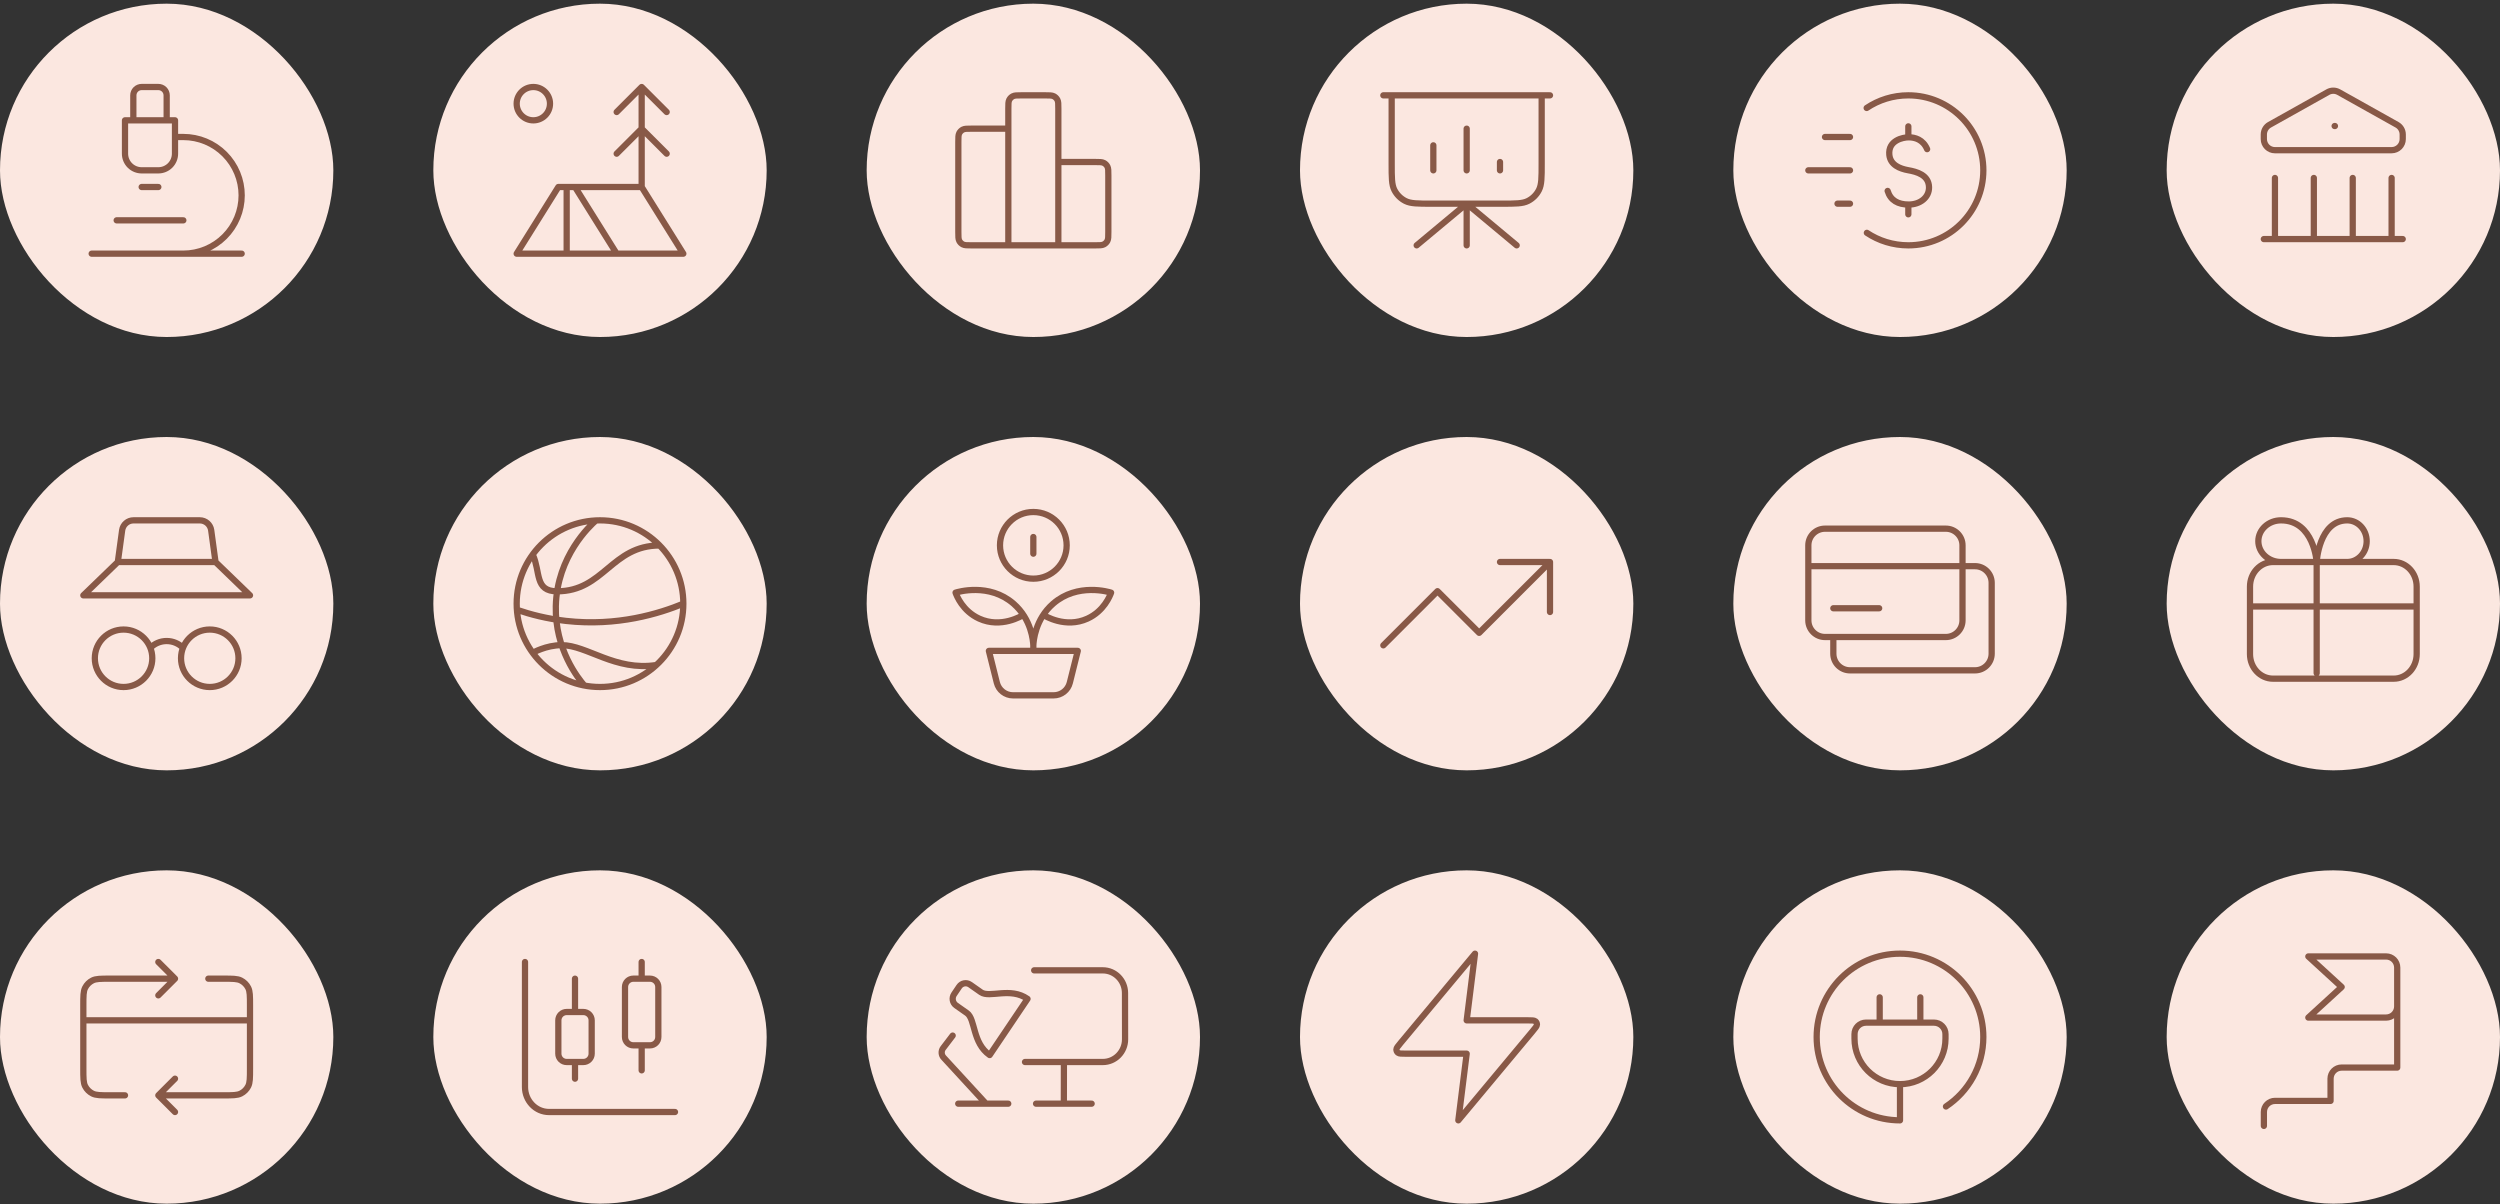 <svg width="600" height="289" viewBox="0 0 600 289" fill="none" xmlns="http://www.w3.org/2000/svg">
<rect x="0" y="0" width="600" height="289" fill="#333333" stroke="none"/>
<rect y="0.881" width="80" height="80" rx="40" fill="#FBE7E0"/>
<path d="M28 52.881H44M22 60.881H58M44 60.881C47.713 60.881 51.274 59.406 53.9 56.78C56.525 54.155 58 50.594 58 46.881C58 43.168 56.525 39.607 53.9 36.981C51.274 34.356 47.713 32.881 44 32.881H42M34 44.881H38M40 28.881V22.881C40 22.35 39.789 21.842 39.414 21.467C39.039 21.092 38.53 20.881 38 20.881H34C33.47 20.881 32.961 21.092 32.586 21.467C32.211 21.842 32 22.35 32 22.881V28.881M34 40.881C32.939 40.881 31.922 40.459 31.172 39.709C30.421 38.959 30 37.942 30 36.881V28.881H42V36.881C42 37.942 41.579 38.959 40.828 39.709C40.078 40.459 39.061 40.881 38 40.881H34Z" stroke="#885947" stroke-width="1.5" stroke-linecap="round" stroke-linejoin="round"/>
<rect x="104" y="0.881" width="80" height="80" rx="40" fill="#FBE7E0"/>
<path d="M148 26.881L154 20.881M154 20.881L160 26.881M154 20.881V44.881M148 36.881L154 30.881L160 36.881M154 44.881H134L124 60.881H164L154 44.881ZM136 44.881V60.881M138 44.881L148 60.881M132 24.881C132 27.09 130.209 28.881 128 28.881C125.791 28.881 124 27.09 124 24.881C124 22.672 125.791 20.881 128 20.881C130.209 20.881 132 22.672 132 24.881Z" stroke="#885947" stroke-width="1.5" stroke-linecap="round" stroke-linejoin="round"/>
<rect x="208" y="0.881" width="80" height="80" rx="40" fill="#FBE7E0"/>
<path d="M242 30.881H233.2C232.08 30.881 231.52 30.881 231.092 31.099C230.716 31.291 230.41 31.597 230.218 31.973C230 32.401 230 32.961 230 34.081V55.681C230 56.801 230 57.361 230.218 57.789C230.41 58.165 230.716 58.471 231.092 58.663C231.52 58.881 232.08 58.881 233.2 58.881H242M242 58.881H254M242 58.881L242 26.081C242 24.961 242 24.401 242.218 23.973C242.41 23.597 242.716 23.291 243.092 23.099C243.52 22.881 244.08 22.881 245.2 22.881L250.8 22.881C251.92 22.881 252.48 22.881 252.908 23.099C253.284 23.291 253.59 23.597 253.782 23.973C254 24.401 254 24.961 254 26.081V58.881M254 38.881H262.8C263.92 38.881 264.48 38.881 264.908 39.099C265.284 39.291 265.59 39.597 265.782 39.973C266 40.401 266 40.961 266 42.081V55.681C266 56.801 266 57.361 265.782 57.789C265.59 58.165 265.284 58.471 264.908 58.663C264.48 58.881 263.92 58.881 262.8 58.881H254" stroke="#885947" stroke-width="1.5" stroke-linecap="round" stroke-linejoin="round"/>
<rect x="312" y="0.881" width="80" height="80" rx="40" fill="#FBE7E0"/>
<path d="M352 48.881V58.881M352 48.881L364 58.881M352 48.881L340 58.881M370 22.881V39.281C370 42.641 370 44.321 369.346 45.605C368.771 46.734 367.853 47.652 366.724 48.227C365.44 48.881 363.76 48.881 360.4 48.881H343.6C340.24 48.881 338.56 48.881 337.276 48.227C336.147 47.652 335.229 46.734 334.654 45.605C334 44.321 334 42.641 334 39.281V22.881M344 34.881V40.881M352 30.881V40.881M360 38.881V40.881M372 22.881H332" stroke="#885947" stroke-width="1.5" stroke-linecap="round" stroke-linejoin="round"/>
<rect x="416" y="0.881" width="80" height="80" rx="40" fill="#FBE7E0"/>
<path d="M462.511 35.794C461.533 33.477 459.574 32.953 458.094 32.953C456.719 32.953 453.104 33.686 453.439 37.154C453.673 39.59 455.969 40.496 457.975 40.853C459.981 41.211 462.894 41.976 462.966 44.913C463.025 47.396 460.793 49.091 458.094 49.091C455.517 49.091 453.725 48.088 453.034 45.822M458 30.329V32.953M458 49.091V51.433M448.047 55.881C450.898 57.776 454.32 58.881 458 58.881C467.941 58.881 476 50.822 476 40.881C476 30.94 467.941 22.881 458 22.881C454.3 22.881 450.86 23.997 448 25.912M434 40.881H444M438 32.881H444M441 48.881H444" stroke="#885947" stroke-width="1.5" stroke-linecap="round" stroke-linejoin="round"/>
<rect x="520" y="0.881" width="80" height="80" rx="40" fill="#FBE7E0"/>
<path d="M543.32 57.379H576.654M555.32 57.379V42.712M545.987 57.379V42.712M564.654 57.379V42.712M573.987 57.379V42.712M560.311 30.246H560.386M573.987 36.045C575.459 36.045 576.654 34.851 576.654 33.379V32.275C576.654 31.309 576.131 30.419 575.291 29.947L561.291 22.107C560.48 21.653 559.494 21.653 558.686 22.107L544.683 29.949C543.84 30.421 543.32 31.312 543.32 32.277V33.381C543.32 34.853 544.515 36.048 545.987 36.048L573.987 36.045Z" stroke="#885947" stroke-width="1.5" stroke-linecap="round" stroke-linejoin="round"/>
<rect y="104.881" width="80" height="80" rx="40" fill="#FBE7E0"/>
<path d="M28.276 134.881L29.316 127.251C29.509 125.891 30.673 124.881 32.047 124.881H47.953C49.327 124.881 50.491 125.891 50.684 127.251L51.724 134.881M28.276 134.881L20 142.881H60L51.724 134.881M28.276 134.881H51.724M36.083 155.479C37.081 154.473 38.469 153.846 40 153.846C41.531 153.846 42.919 154.47 43.917 155.479M36.552 157.984C36.552 161.793 33.464 164.881 29.655 164.881C25.846 164.881 22.759 161.793 22.759 157.984C22.759 154.175 25.846 151.088 29.655 151.088C33.464 151.088 36.552 154.175 36.552 157.984ZM57.241 157.984C57.241 161.793 54.154 164.881 50.345 164.881C46.536 164.881 43.448 161.793 43.448 157.984C43.448 154.175 46.536 151.088 50.345 151.088C54.154 151.088 57.241 154.175 57.241 157.984Z" stroke="#885947" stroke-width="1.5" stroke-linecap="round" stroke-linejoin="round"/>
<rect x="104" y="104.881" width="80" height="80" rx="40" fill="#FBE7E0"/>
<path d="M143.04 124.906C141.677 126.111 133.672 133.433 133.396 145.482C133.159 155.852 138.8 162.837 140.246 164.525M124.055 146.348C127.341 147.482 131.297 148.506 135.829 149.016C148.185 150.406 158.27 147.245 164 144.881M164 144.881C164 155.927 155.046 164.881 144 164.881C132.954 164.881 124 155.927 124 144.881C124 133.835 132.954 124.881 144 124.881C155.046 124.881 164 133.835 164 144.881ZM127.854 156.679C127.854 156.679 131.018 154.837 134.806 154.837C140.883 154.837 147.677 161.146 157.531 159.601M127.854 133.079C129.777 137.295 128.254 141.913 133.713 141.913C144.921 141.913 146.759 130.914 158.314 130.914" stroke="#885947" stroke-width="1.5" stroke-linecap="round" stroke-linejoin="round"/>
<rect x="208" y="104.881" width="80" height="80" rx="40" fill="#FBE7E0"/>
<path d="M247.999 128.881V132.881M245.607 147.574C245.252 147.801 240.287 150.886 234.999 148.465C231.036 146.652 229.607 142.99 229.332 142.236C229.748 142.1 237.38 139.772 243.249 144.881C247.583 148.654 247.948 153.87 247.999 154.881M247.999 154.881V156.214M247.999 154.881C248.049 153.87 248.415 148.654 252.748 144.881C258.617 139.772 266.249 142.1 266.665 142.236C266.391 142.99 264.961 146.652 260.999 148.465C255.711 150.886 250.745 147.801 250.391 147.574M255.999 130.881C255.999 135.299 252.417 138.881 247.999 138.881C243.58 138.881 239.999 135.299 239.999 130.881C239.999 126.463 243.58 122.881 247.999 122.881C252.417 122.881 255.999 126.463 255.999 130.881ZM237.332 156.214H258.665L256.756 163.852C256.311 165.633 254.711 166.881 252.876 166.881H243.121C241.287 166.881 239.687 165.633 239.241 163.852L237.332 156.214Z" stroke="#885947" stroke-width="1.5" stroke-linecap="round" stroke-linejoin="round"/>
<rect x="312" y="104.881" width="80" height="80" rx="40" fill="#FBE7E0"/>
<path d="M372 134.881L355 151.881L345 141.881L332 154.881M372 134.881H360M372 134.881V146.881" stroke="#885947" stroke-width="1.5" stroke-linecap="round" stroke-linejoin="round"/>
<rect x="416" y="104.881" width="80" height="80" rx="40" fill="#FBE7E0"/>
<path d="M471.3 135.881H474C476.209 135.881 478 137.672 478 139.881V156.881C478 159.09 476.209 160.881 474 160.881H444C441.791 160.881 440 159.09 440 156.881V153.419M451 145.981H440M434 135.881H471M438 152.881H467C469.209 152.881 471 151.09 471 148.881V130.881C471 128.672 469.209 126.881 467 126.881H438C435.791 126.881 434 128.672 434 130.881V148.881C434 151.09 435.791 152.881 438 152.881Z" stroke="#885947" stroke-width="1.5" stroke-linecap="round" stroke-linejoin="round"/>
<rect x="520" y="104.881" width="80" height="80" rx="40" fill="#FBE7E0"/>
<path d="M556 134.881H547.444C544.439 134.881 542 132.641 542 129.881C542 127.121 544.439 124.881 547.444 124.881C555.368 124.881 556 134.881 556 134.881ZM556 134.881H563.333C565.909 134.881 568 132.641 568 129.881C568 127.121 565.909 124.881 563.333 124.881C556.541 124.881 556 134.881 556 134.881ZM556 135.548V161.548M540 145.548H580M580 140.776V156.986C580 160.242 577.53 162.881 574.483 162.881H545.517C542.47 162.881 540 160.242 540 156.986V140.776C540 137.52 542.47 134.881 545.517 134.881H574.483C577.53 134.881 580 137.52 580 140.776Z" stroke="#885947" stroke-width="1.5" stroke-linecap="round" stroke-linejoin="round"/>
<rect y="208.881" width="80" height="80" rx="40" fill="#FBE7E0"/>
<path d="M60 244.881H20M38 262.881L53.6 262.881C55.84 262.881 56.96 262.881 57.816 262.445C58.569 262.061 59.181 261.449 59.564 260.697C60 259.841 60 258.721 60 256.481V241.281C60 239.041 60 237.921 59.564 237.065C59.181 236.312 58.569 235.7 57.816 235.317C56.96 234.881 55.84 234.881 53.6 234.881H50M38 262.881L42 266.881M38 262.881L42 258.881M30 262.881H26.4C24.16 262.881 23.04 262.881 22.184 262.445C21.431 262.061 20.82 261.449 20.436 260.697C20 259.841 20 258.721 20 256.481V241.281C20 239.041 20 237.921 20.436 237.065C20.82 236.312 21.431 235.7 22.184 235.317C23.04 234.881 24.16 234.881 26.4 234.881H42M42 234.881L38 238.881M42 234.881L38 230.881" stroke="#885947" stroke-width="1.5" stroke-linecap="round" stroke-linejoin="round"/>
<rect x="104" y="208.881" width="80" height="80" rx="40" fill="#FBE7E0"/>
<path d="M138 234.881V242.881M138 254.881V258.881M154 230.881V234.881M154 250.881V256.881M126 230.881V260.881C126 264.196 128.578 266.881 131.76 266.881H162M136 242.881H140C141.105 242.881 142 243.776 142 244.881V252.881C142 253.985 141.105 254.881 140 254.881H136C134.895 254.881 134 253.985 134 252.881V244.881C134 243.776 134.895 242.881 136 242.881ZM152 234.881H156C157.105 234.881 158 235.776 158 236.881V248.881C158 249.985 157.105 250.881 156 250.881H152C150.895 250.881 150 249.985 150 248.881V236.881C150 235.776 150.895 234.881 152 234.881Z" stroke="#885947" stroke-width="1.5" stroke-linecap="round" stroke-linejoin="round"/>
<rect x="208" y="208.881" width="80" height="80" rx="40" fill="#FBE7E0"/>
<path d="M255.34 254.881L255.324 264.881M236.644 264.881L226.504 253.851C225.891 253.225 225.829 252.231 226.363 251.531L228.642 248.541M241.981 264.881H229.973M261.995 264.881H248.652M246 254.881H264.679C267.628 254.881 270.016 252.441 270.016 249.434L270 238.328C270 235.321 267.612 232.881 264.663 232.881H248.199M235.425 238.137L232.826 236.312C231.964 235.708 230.787 235.931 230.195 236.811L228.975 238.622C228.383 239.502 228.602 240.703 229.464 241.307L232.063 243.132C234.141 244.592 233.33 250.273 237.522 253.214L246.606 239.73C242.48 236.835 237.506 239.597 235.425 238.137Z" stroke="#885947" stroke-width="1.5" stroke-linecap="round" stroke-linejoin="round"/>
<rect x="312" y="208.881" width="80" height="80" rx="40" fill="#FBE7E0"/>
<path d="M354.002 228.881L336.189 250.257C335.491 251.094 335.142 251.512 335.137 251.866C335.132 252.173 335.269 252.465 335.508 252.659C335.783 252.881 336.328 252.881 337.418 252.881H352.002L350.002 268.881L367.815 247.505C368.512 246.668 368.861 246.249 368.867 245.896C368.871 245.589 368.734 245.296 368.495 245.103C368.22 244.881 367.675 244.881 366.586 244.881H352.002L354.002 228.881Z" stroke="#885947" stroke-width="1.5" stroke-linecap="round" stroke-linejoin="round"/>
<rect x="416" y="208.881" width="80" height="80" rx="40" fill="#FBE7E0"/>
<path d="M467.034 265.562C472.436 261.982 476 255.846 476 248.881C476 237.835 467.046 228.881 456 228.881C444.954 228.881 436 237.835 436 248.881C436 259.926 444.954 268.881 456 268.881V260.202M451.123 245.433V239.364M460.877 245.433V239.364M447.843 245.433H464.157C465.68 245.433 466.916 246.668 466.916 248.191V249.284C466.916 255.311 462.028 260.199 456 260.199C449.972 260.199 445.084 255.311 445.084 249.284V248.191C445.084 246.668 446.32 245.433 447.843 245.433Z" stroke="#885947" stroke-width="1.5" stroke-linecap="round" stroke-linejoin="round"/>
<rect x="520" y="208.881" width="80" height="80" rx="40" fill="#FBE7E0"/>
<path d="M575.332 241.548V256.215H561.999C560.527 256.215 559.332 257.409 559.332 258.881V264.215H545.999C544.527 264.215 543.332 265.409 543.332 266.881V270.215M575.332 241.548V232.215C575.332 230.743 574.137 229.548 572.665 229.548H553.999L561.999 236.881L553.999 244.215H572.665C574.137 244.215 575.332 243.02 575.332 241.548Z" stroke="#885947" stroke-width="1.5" stroke-linecap="round" stroke-linejoin="round"/>
</svg>
